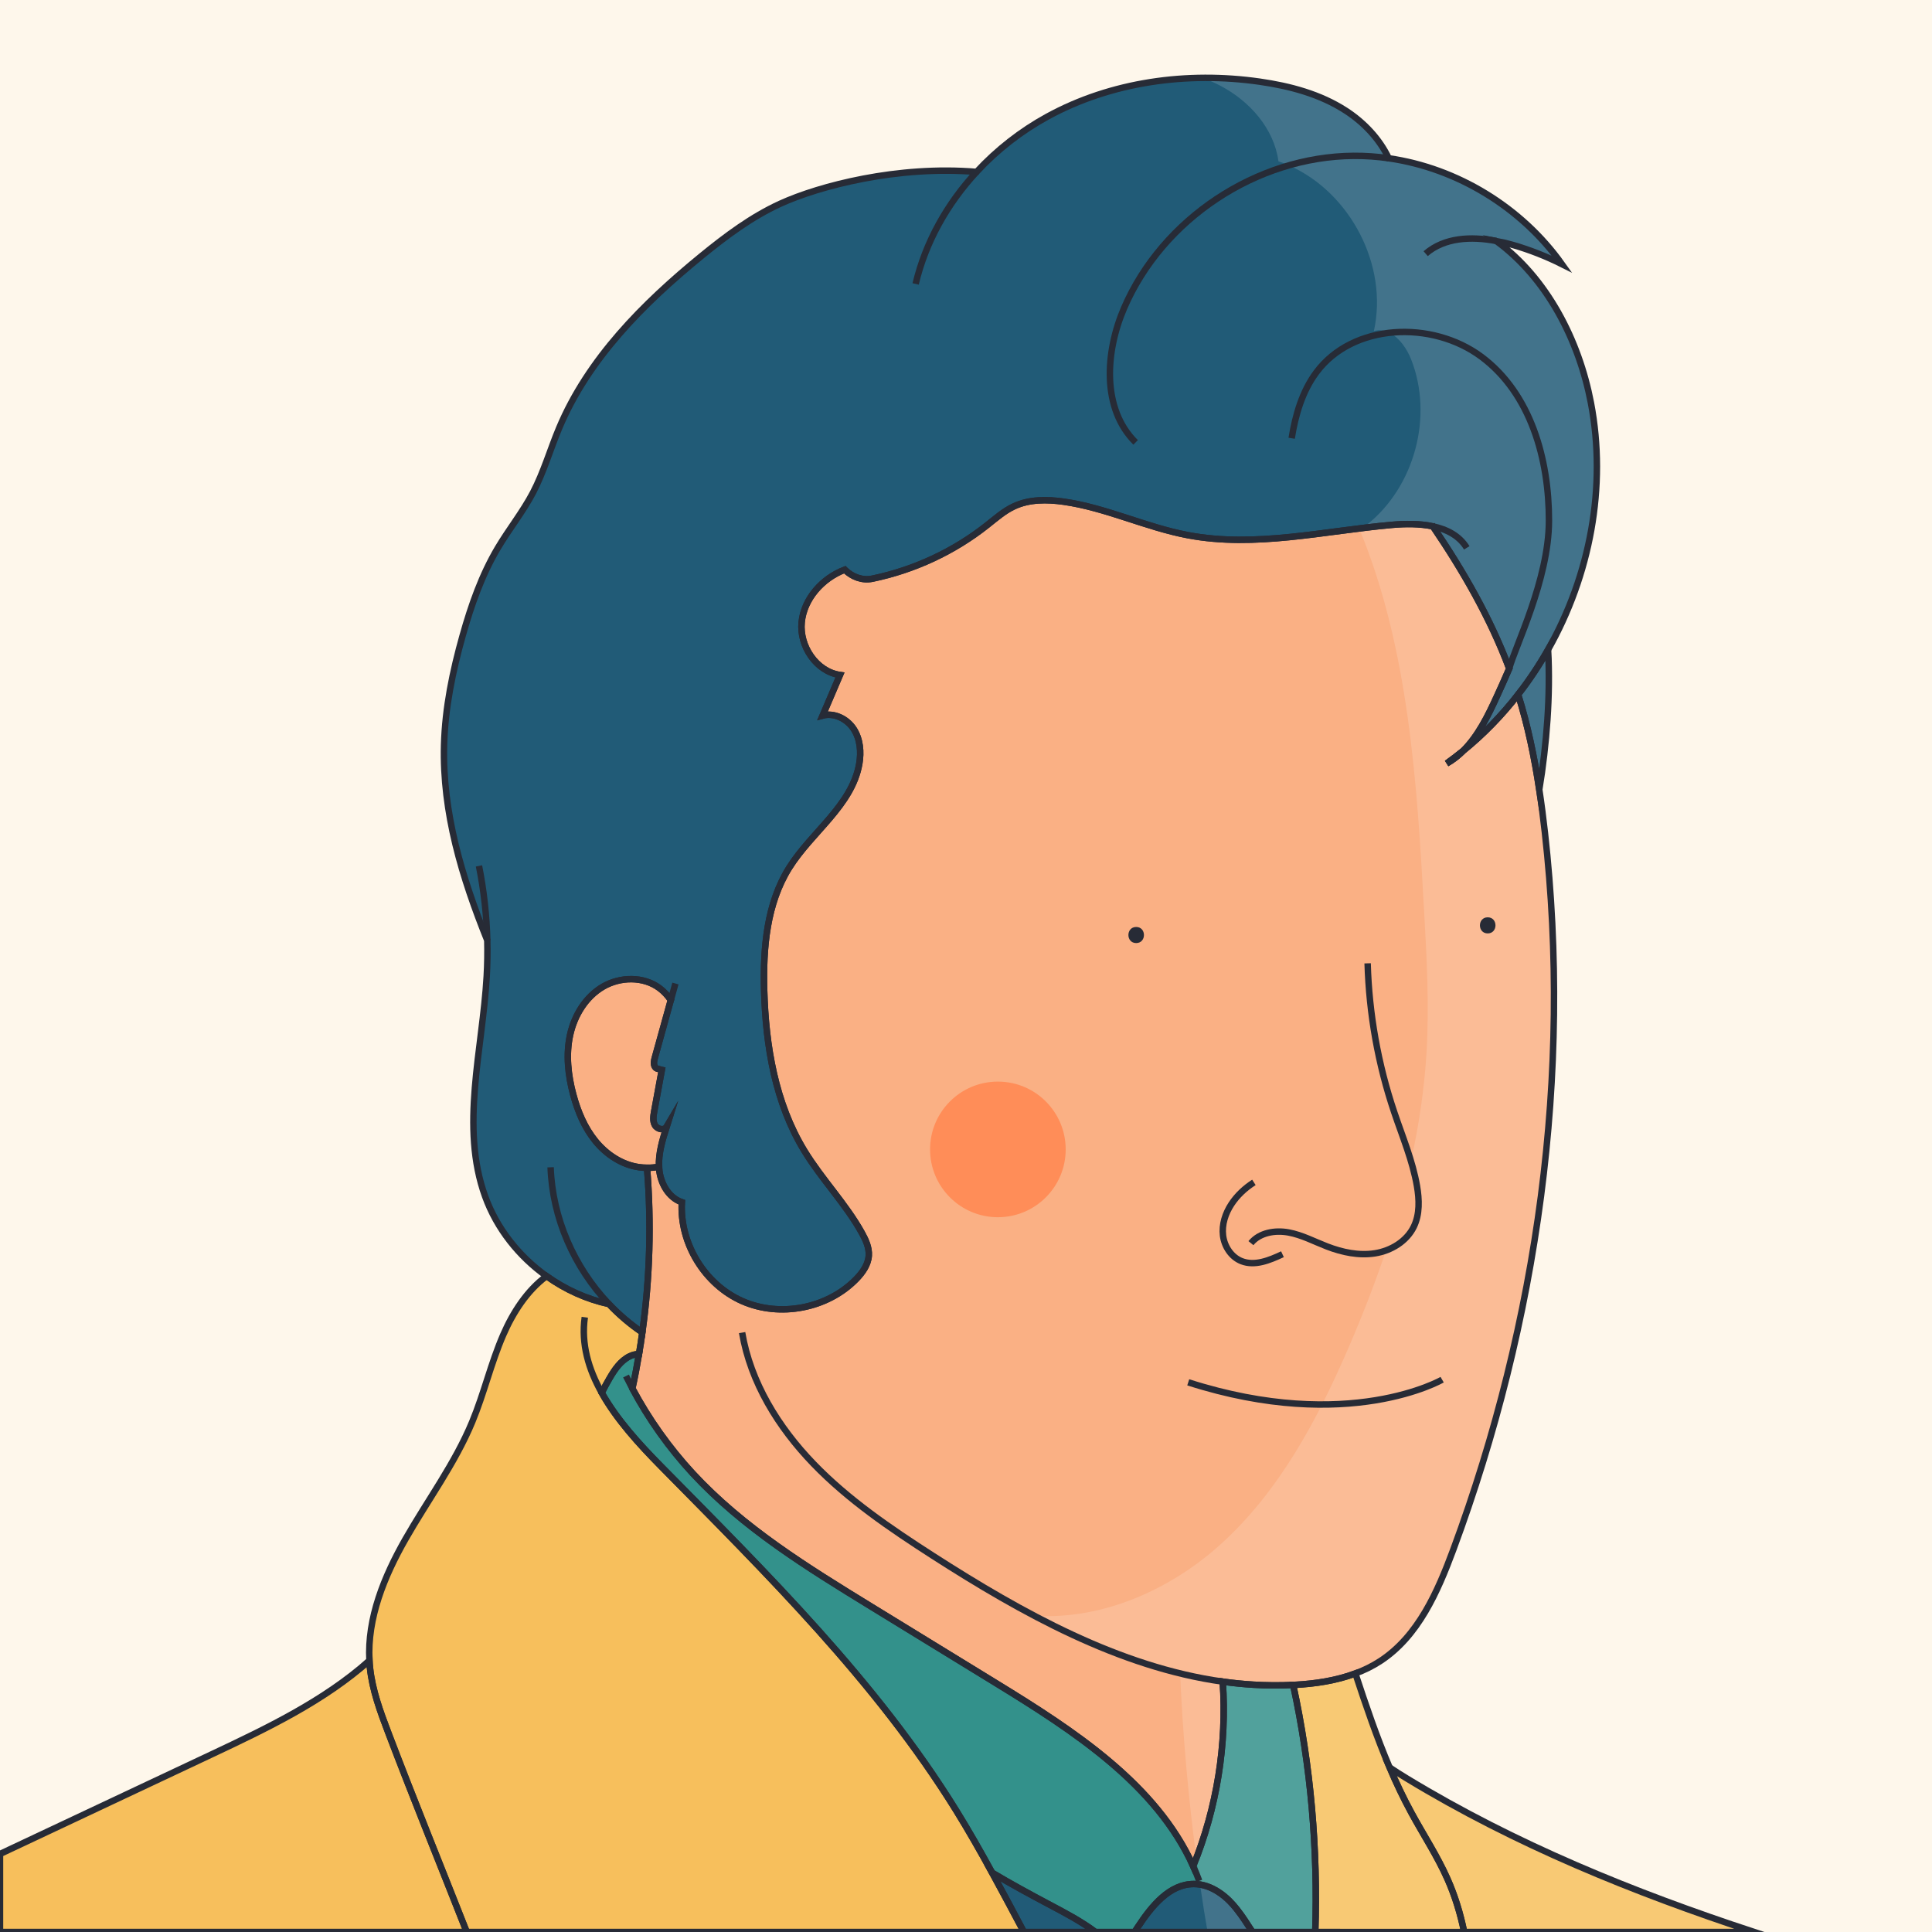 <?xml version="1.0" encoding="utf-8"?>
<!-- Generator: Adobe Illustrator 27.0.1, SVG Export Plug-In . SVG Version: 6.00 Build 0)  -->
<svg version="1.1" id="Capa_1" xmlns="http://www.w3.org/2000/svg" xmlns:xlink="http://www.w3.org/1999/xlink" x="0px" y="0px"
	 viewBox="0 0 600 600" style="enable-background:new 0 0 600 600;" xml:space="preserve">
<style type="text/css">
	.st0{fill:#FEF7EB;}
	.st1{fill:#FAB084;}
	.st2{fill:#215B77;}
	.st3{fill:#F7BF5C;}
	.st4{fill:#FF8D58;}
	.st5{fill:none;}
	.st6{fill:#33918B;}
	.st7{opacity:0.15;}
	.st8{fill:#FFFFFF;}
	.st9{fill:none;stroke:#272B36;stroke-width:2;stroke-miterlimit:10;}
	.st10{fill:#272B36;}
</style>
<rect class="st0" width="600" height="600"/>
<path class="st1" d="M451.34,481.24c-4.87,13.15-10.9,26.89-22.63,34.58c-2.44,1.6-5.06,2.88-7.79,3.89
	c-5.96,2.23-12.44,3.2-18.82,3.54c-0.16,0.01-0.33,0.02-0.49,0.02c-4.14,0.21-8.25,0.18-12.34-0.07c-3.19-0.19-6.37-0.51-9.53-0.95
	c1.34,19.47-1.84,39.24-9.18,57.31c-11.48-25.47-37.11-42.05-61.21-56.83c-12.97-7.96-25.94-15.91-38.91-23.86
	c-19.69-12.08-39.65-24.37-55.34-41.33c-7.32-7.93-13.63-16.81-18.71-26.33c0-0.01,0-0.01,0-0.01c0.78-3.55,1.46-7.12,2.06-10.71
	c0.38-2.22,0.73-4.45,1.03-6.69c2.36-16.92,2.85-34.1,1.46-51.13c1.25,0.01,2.49-0.1,3.73-0.28c0,0.18,0.02,0.37,0.03,0.55
	c0.36,4.43,2.85,8.98,7.05,10.42c-0.73,12.75,7.1,25.56,18.77,30.71c11.68,5.16,26.42,2.33,35.35-6.8c1.98-2.02,3.75-4.49,3.94-7.31
	c0.16-2.49-0.93-4.88-2.14-7.06c-5.04-9.09-12.47-16.65-17.88-25.53c-9.03-14.79-12-32.54-12.47-49.87
	c-0.36-13.11,0.8-26.87,7.76-37.99c6.96-11.12,19.49-19.34,21.77-32.26c0.65-3.7,0.32-7.7-1.72-10.85
	c-2.05-3.14-6.03-5.15-9.65-4.18l5.38-12.59c-7.35-1.09-12.6-8.94-11.9-16.33c0.7-7.4,6.45-13.74,13.39-16.38l0.04,0.04
	c2.28,2.24,5.43,3.41,8.57,2.75c12.93-2.69,25.22-8.4,35.58-16.6c2.69-2.12,5.29-4.44,8.4-5.88c4.73-2.2,10.2-2.16,15.37-1.43
	c13.2,1.87,25.48,7.92,38.58,10.4c20.87,3.97,42.23-1.31,63.4-3.2c4.11-0.37,8.63-0.41,12.7,0.46
	c9.42,13.86,17.85,28.51,23.72,44.18c-1.25,2.92-2.55,5.81-3.87,8.69c-2.76,6.04-5.85,12.32-10.5,16.9
	c-1.64,1.34-3.31,2.62-5.03,3.85c1.87-1.06,3.53-2.37,5.03-3.85c6.37-5.17,12.1-11.08,17.13-17.55c3.02,9.66,5.07,19.6,6.58,29.63
	c0.67,4.4,1.23,8.82,1.73,13.24C488.21,333.59,477.58,410.43,451.34,481.24z"/>
<path class="st2" d="M480.78,201.72c-2.76,4.87-5.87,9.55-9.31,13.96c-5.03,6.47-10.76,12.38-17.13,17.55
	c4.65-4.58,7.74-10.86,10.5-16.9c1.32-2.88,2.62-5.77,3.87-8.69c-5.87-15.67-14.3-30.32-23.72-44.18c-4.07-0.87-8.59-0.83-12.7-0.46
	c-21.17,1.89-42.53,7.17-63.4,3.2c-13.1-2.48-25.38-8.53-38.58-10.4c-5.17-0.73-10.64-0.77-15.37,1.43
	c-3.11,1.44-5.71,3.76-8.4,5.88c-10.36,8.2-22.65,13.91-35.58,16.6c-3.14,0.66-6.29-0.51-8.57-2.75l-0.04-0.04
	c-6.94,2.64-12.69,8.98-13.39,16.38c-0.7,7.39,4.55,15.24,11.9,16.33l-5.38,12.59c3.62-0.97,7.6,1.04,9.65,4.18
	c2.04,3.15,2.37,7.15,1.72,10.85c-2.28,12.92-14.81,21.14-21.77,32.26c-6.96,11.12-8.12,24.88-7.76,37.99
	c0.47,17.33,3.44,35.08,12.47,49.87c5.41,8.88,12.84,16.44,17.88,25.53c1.21,2.18,2.3,4.57,2.14,7.06
	c-0.19,2.82-1.96,5.29-3.94,7.31c-8.93,9.13-23.67,11.96-35.35,6.8c-11.67-5.15-19.5-17.96-18.77-30.71
	c-4.2-1.44-6.69-5.99-7.05-10.42c-0.01-0.18-0.03-0.37-0.03-0.55c-0.22-4.23,1.08-8.42,2.36-12.47c-0.75,1.27-2.91,0.8-3.64-0.49
	c-0.73-1.29-0.48-2.88-0.21-4.34c0.84-4.58,1.68-9.18,2.53-13.76c-0.25,0.81-1.76,0.85-2.28,0.05c-0.57-0.87-0.31-2.02-0.03-3.02
	c1.64-5.93,3.29-11.85,4.93-17.78c-0.97-1.41-2.13-2.67-3.5-3.69c-4.97-3.73-12.23-3.6-17.6-0.45c-5.36,3.15-8.87,8.92-10.19,15
	c-1.32,6.08-0.63,12.45,0.98,18.46c1.39,5.21,3.51,10.31,6.92,14.49c3.42,4.18,8.23,7.37,13.57,8.1c0.81,0.11,1.62,0.17,2.43,0.18
	c1.39,17.03,0.9,34.21-1.46,51.13c-3.77-2.55-7.25-5.52-10.37-8.82c-6.96-1.51-13.57-4.52-19.37-8.67
	c-8.62-6.15-15.48-14.8-19.08-24.77c-7.82-21.62-0.82-45.39,0.49-68.35c0.21-3.71,0.27-7.44,0.18-11.16
	c-7.89-19.57-13.99-39.77-13.42-60.69c0.31-11.52,2.66-22.9,5.78-33.99c2.66-9.44,5.92-18.79,10.94-27.22
	c3.46-5.82,7.74-11.14,10.89-17.14c3.34-6.38,5.33-13.37,8.11-20.01c9.03-21.54,26.1-38.67,44.19-53.45
	c7.62-6.22,15.58-12.19,24.53-16.28c12.16-5.55,36.52-11.91,60.94-9.87c6.32-6.84,13.78-12.66,21.93-17.13
	c19.89-10.91,43.53-14.1,65.98-10.89c9.4,1.35,18.82,3.85,26.78,9.03c5.62,3.64,10.45,8.76,13.3,14.76
	c21.34,3.06,41.3,15.32,53.8,32.89c-4.85-2.43-9.92-4.42-15.13-5.94c-1.71-0.5-3.48-0.93-5.28-1.27
	c15.8,11.58,25.68,30.79,29.41,50.3C499.05,151.16,493.81,178.69,480.78,201.72z"/>
<path class="st3" d="M544.75,600h-90.04c-1.16-5.62-2.81-11.12-5.16-16.42c-3.15-7.13-7.46-13.68-11.19-20.53
	c-2.5-4.59-4.74-9.3-6.79-14.11c1.74,1.16,3.52,2.27,5.28,3.34C470.56,572.77,507.19,587.64,544.75,600z"/>
<path class="st3" d="M408.47,600c0.85-25.73-1.4-51.57-6.86-76.73c0.16,0,0.33-0.01,0.49-0.02c6.38-0.34,12.86-1.31,18.82-3.54
	c3.25,9.85,6.59,19.71,10.65,29.23c2.05,4.81,4.29,9.52,6.79,14.11c3.73,6.85,8.04,13.4,11.19,20.53c2.35,5.3,4,10.8,5.16,16.42
	H408.47z"/>
<path class="st3" d="M144.95,600H0v-24.23c21.87-10.3,43.73-20.59,65.6-30.88c17.27-8.13,35.01-16.61,49.13-29.19
	c0.03,0.74,0.09,1.48,0.17,2.22c0.74,7.03,3.23,13.75,5.75,20.35C128.51,558.92,136.85,579.42,144.95,600z"/>
<path class="st3" d="M317.98,600H144.95c-8.1-20.58-16.44-41.08-24.3-61.73c-2.52-6.6-5.01-13.32-5.75-20.35
	c-0.08-0.74-0.14-1.48-0.17-2.22c-0.72-13.17,4.58-26.11,11.14-37.63c6.94-12.18,15.41-23.55,20.78-36.49
	c3.67-8.83,5.82-18.25,9.63-27.02c3.04-7,7.41-13.77,13.46-18.25c5.8,4.15,12.41,7.16,19.37,8.67c3.12,3.3,6.6,6.27,10.37,8.82
	c-0.3,2.24-0.65,4.47-1.03,6.69c-1.01,0.04-2.02,0.29-2.92,0.73c-2.8,1.38-4.66,4.12-6.23,6.83c-0.86,1.47-1.67,2.97-2.43,4.49
	c4.67,8.34,11.66,15.98,18.39,22.81c33.01,33.5,66.88,66.87,91.65,106.84c3.94,6.36,7.63,12.86,11.22,19.42
	C311.47,587.71,314.71,593.86,317.98,600z"/>
<circle class="st4" cx="309.9" cy="356.96" r="21.06"/>
<path class="st5" d="M352.68,137.39c-10.58-10.42-9.45-28.09-3.58-41.73c11.93-27.69,41.1-47.04,71.26-47.26
	c3.66-0.03,7.31,0.23,10.92,0.75"/>
<path class="st5" d="M442.75,78.78c5.85-5.05,14.12-5.42,21.92-3.95"/>
<path class="st5" d="M171,362.51c0.54,15.73,7.28,31.07,18.11,42.47"/>
<path class="st5" d="M151.33,292.03c-0.2-7.76-1.06-15.51-2.58-23.12"/>
<path class="st5" d="M230.47,413.85c2.61,15.46,11.25,29.41,22.13,40.7c10.88,11.28,23.98,20.16,37.16,28.64
	c27.67,17.78,57.93,34.58,89.98,39.06"/>
<path class="st5" d="M444.99,163.46c-0.11-0.17-0.22-0.34-0.34-0.51"/>
<path class="st5" d="M424.73,299.17c0.45,15.71,3.24,31.35,8.26,46.24c2.55,7.58,5.69,15.02,7.06,22.9
	c0.73,4.24,0.9,8.78-0.98,12.65c-2.22,4.56-7.06,7.48-12.07,8.27c-5.01,0.79-10.15-0.31-14.88-2.13c-3.96-1.53-7.78-3.58-11.95-4.35
	c-4.18-0.77-8.99,0.03-11.68,3.32"/>
<path class="st5" d="M389.41,367.2c-2.75,1.76-5.2,4.03-6.99,6.76c-1.88,2.87-3.02,6.34-2.6,9.75c0.42,3.41,2.56,6.69,5.76,7.95
	c4.12,1.62,8.7-0.28,12.7-2.15"/>
<path class="st5" d="M209.76,305.44c-0.48,1.71-0.95,3.43-1.43,5.14"/>
<path class="st5" d="M455.52,170.14c-2.32-3.77-6.17-5.75-10.53-6.68"/>
<path class="st5" d="M284.36,88.18c3.07-13.02,9.82-24.96,18.93-34.8"/>
<path class="st5" d="M401.14,136.11c1.16-7.24,3.26-14.52,7.63-20.42c11.36-15.36,36.02-16.29,51.33-4.87
	c15.31,11.43,20.97,31.81,20.94,50.91c-0.03,18.42-10.74,39.56-12.33,45.91"/>
<path class="st5" d="M454.34,233.23c-1.5,1.48-3.16,2.79-5.03,3.85C451.03,235.85,452.7,234.57,454.34,233.23z"/>
<path class="st5" d="M372.42,584.12c-0.57-1.55-1.19-3.07-1.86-4.56"/>
<path class="st5" d="M196.39,431.2c-0.68-1.28-1.34-2.57-1.98-3.87"/>
<path class="st5" d="M379.74,522.25c-0.01-0.1-0.01-0.21-0.02-0.31"/>
<path class="st5" d="M186.87,432.54c-4.1-7.3-6.42-15.14-5.26-23.45"/>
<path class="st5" d="M449.31,237.08c1.87-1.06,3.53-2.37,5.03-3.85C452.7,234.57,451.03,235.85,449.31,237.08z M449.31,237.08
	c1.87-1.06,3.53-2.37,5.03-3.85C452.7,234.57,451.03,235.85,449.31,237.08z M449.31,237.08c1.87-1.06,3.53-2.37,5.03-3.85
	C452.7,234.57,451.03,235.85,449.31,237.08z M449.31,237.08c1.87-1.06,3.53-2.37,5.03-3.85
	C452.7,234.57,451.03,235.85,449.31,237.08z M449.31,237.08c1.87-1.06,3.53-2.37,5.03-3.85
	C452.7,234.57,451.03,235.85,449.31,237.08z M449.31,237.08c1.87-1.06,3.53-2.37,5.03-3.85
	C452.7,234.57,451.03,235.85,449.31,237.08z M449.31,237.08c1.87-1.06,3.53-2.37,5.03-3.85
	C452.7,234.57,451.03,235.85,449.31,237.08z M449.31,237.08c1.87-1.06,3.53-2.37,5.03-3.85
	C452.7,234.57,451.03,235.85,449.31,237.08z M449.31,237.08c1.87-1.06,3.53-2.37,5.03-3.85
	C452.7,234.57,451.03,235.85,449.31,237.08z M449.31,237.08c1.87-1.06,3.53-2.37,5.03-3.85
	C452.7,234.57,451.03,235.85,449.31,237.08z M449.31,237.08c1.87-1.06,3.53-2.37,5.03-3.85
	C452.7,234.57,451.03,235.85,449.31,237.08z M449.31,237.08c1.87-1.06,3.53-2.37,5.03-3.85
	C452.7,234.57,451.03,235.85,449.31,237.08z M449.31,237.08c1.87-1.06,3.53-2.37,5.03-3.85
	C452.7,234.57,451.03,235.85,449.31,237.08z M449.31,237.08c1.87-1.06,3.53-2.37,5.03-3.85
	C452.7,234.57,451.03,235.85,449.31,237.08z M449.31,237.08c1.87-1.06,3.53-2.37,5.03-3.85
	C452.7,234.57,451.03,235.85,449.31,237.08z M449.31,237.08c1.87-1.06,3.53-2.37,5.03-3.85
	C452.7,234.57,451.03,235.85,449.31,237.08z M449.31,237.08c1.87-1.06,3.53-2.37,5.03-3.85
	C452.7,234.57,451.03,235.85,449.31,237.08z M449.31,237.08c1.87-1.06,3.53-2.37,5.03-3.85
	C452.7,234.57,451.03,235.85,449.31,237.08z M449.31,237.08c1.87-1.06,3.53-2.37,5.03-3.85
	C452.7,234.57,451.03,235.85,449.31,237.08z M449.31,237.08c1.87-1.06,3.53-2.37,5.03-3.85
	C452.7,234.57,451.03,235.85,449.31,237.08z M449.31,237.08c1.87-1.06,3.53-2.37,5.03-3.85
	C452.7,234.57,451.03,235.85,449.31,237.08z"/>
<path class="st6" d="M408.47,600h-19.51c-1.55-2.39-3.06-4.81-4.82-7.03v-0.01c-0.72-0.91-1.47-1.76-2.28-2.58
	c-1.04-1.04-2.2-2.01-3.45-2.81c-2.28-1.49-4.88-2.45-7.59-2.47c-7.61-0.06-13.19,6.89-17.38,13.24c-0.37,0.55-0.73,1.11-1.09,1.66
	H340.2c-4.39-3.29-9.32-5.88-14.17-8.45c-6-3.18-12.02-6.45-17.9-9.94c-3.59-6.56-7.28-13.06-11.22-19.42
	c-24.77-39.97-58.64-73.34-91.65-106.84c-6.73-6.83-13.72-14.47-18.39-22.81c0.76-1.52,1.57-3.02,2.43-4.49
	c1.57-2.71,3.43-5.45,6.23-6.83c0.9-0.44,1.91-0.69,2.92-0.73c-0.6,3.59-1.28,7.16-2.06,10.71c0,0,0,0,0,0.01
	c5.08,9.52,11.39,18.4,18.71,26.33c15.69,16.96,35.65,29.25,55.34,41.33c12.97,7.95,25.94,15.9,38.91,23.86
	c24.1,14.78,49.73,31.36,61.21,56.83c7.34-18.07,10.52-37.84,9.18-57.31c3.16,0.44,6.34,0.76,9.53,0.95
	c4.09,0.25,8.2,0.28,12.34,0.07C407.07,548.43,409.32,574.27,408.47,600z"/>
<path class="st2" d="M388.96,600h-36.61c0.36-0.55,0.72-1.11,1.09-1.66c4.19-6.35,9.77-13.3,17.38-13.24
	c2.71,0.02,5.31,0.98,7.59,2.47c1.25,0.8,2.41,1.77,3.45,2.81c0.81,0.82,1.56,1.67,2.28,2.58v0.01
	C385.9,595.19,387.41,597.61,388.96,600z"/>
<path class="st2" d="M340.2,600h-22.22c-3.27-6.14-6.51-12.29-9.85-18.39c5.88,3.49,11.9,6.76,17.9,9.94
	C330.88,594.12,335.81,596.71,340.2,600z"/>
<path class="st1" d="M207.03,349.92c-1.28,4.05-2.58,8.24-2.36,12.47c-1.24,0.18-2.48,0.29-3.73,0.28
	c-0.81-0.01-1.62-0.07-2.43-0.18c-5.34-0.73-10.15-3.92-13.57-8.1c-3.41-4.18-5.53-9.28-6.92-14.49c-1.61-6.01-2.3-12.38-0.98-18.46
	c1.32-6.08,4.83-11.85,10.19-15c5.37-3.15,12.63-3.28,17.6,0.45c1.37,1.02,2.53,2.28,3.5,3.69c-1.64,5.93-3.29,11.85-4.93,17.78
	c-0.28,1-0.54,2.15,0.03,3.02c0.52,0.8,2.03,0.76,2.28-0.05c-0.85,4.58-1.69,9.18-2.53,13.76c-0.27,1.46-0.52,3.05,0.21,4.34
	C204.12,350.72,206.28,351.19,207.03,349.92z"/>
<path class="st2" d="M478.05,245.31c-1.51-10.03-3.56-19.97-6.58-29.63c3.44-4.41,6.55-9.09,9.31-13.96
	C481.55,216.24,480.33,230.89,478.05,245.31z"/>
<g class="st7">
	<path class="st8" d="M437.22,552.28c-1.76-1.07-3.54-2.18-5.28-3.34c-4.06-9.52-7.4-19.38-10.65-29.23
		c2.73-1.01,5.35-2.29,7.79-3.89c11.73-7.69,17.76-21.43,22.63-34.58c26.24-70.81,36.87-147.65,28.44-222.69
		c-0.5-4.42-1.06-8.84-1.73-13.24c2.28-14.42,3.5-29.07,2.73-43.59c13.03-23.03,18.27-50.56,13.3-76.59
		c-3.73-19.51-13.61-38.72-29.41-50.3c1.8,0.34,3.57,0.77,5.28,1.27c5.21,1.52,10.28,3.51,15.13,5.94
		c-12.5-17.57-32.46-29.83-53.8-32.89c-2.85-6-7.68-11.12-13.3-14.76c-7.96-5.18-17.38-7.68-26.78-9.03
		c-5.99-0.86-12.07-1.26-18.14-1.18c1.87,0.68,3.69,1.48,5.47,2.4c9.13,4.74,16.77,13.31,18.13,23.51c1.15,0.39,2.28,0.84,3.39,1.33
		c18.95,8.43,30.78,31.03,26.25,51.39c1.75-0.51,3.42-0.23,4.95,0.57c2.94,1.52,5.33,4.94,6.61,8.2
		c6.98,17.65,1.13,39.54-13.72,51.37c-0.47,0.37-0.94,0.74-1.42,1.1c-0.26,0.19-0.52,0.39-0.78,0.58
		c15.13,36.74,17.74,78.21,19.96,118.28c0.81,14.58,1.61,29.19,0.76,43.77c-0.66,11.19-2.29,22.27-4.69,33.2
		c0.85,2.77,1.58,5.58,2.07,8.44c0.74,4.24,0.91,8.78-0.97,12.65c-1.77,3.63-5.2,6.22-9.06,7.52c-3.36,10.04-7.22,19.92-11.4,29.62
		c-9.73,22.59-21.6,44.91-39.83,61.42c-15.64,14.18-36.77,23.52-57.57,22.26c14.45,7.63,29.45,14.01,44.91,17.81
		c0.84,19.45,2.56,38.86,5.15,58.16c0.23,1.74,0.47,3.5,0.72,5.24c0,0.01,0,0.01,0,0.02c0.1,0.73,0.21,1.46,0.32,2.19
		c0.4,2.75,0.81,5.5,1.25,8.25c0.35,2.18,0.71,4.36,1.1,6.54h170.09C507.56,587.64,470.93,572.77,437.22,552.28z"/>
</g>
<path class="st9" d="M451.34,481.24c-4.87,13.15-10.9,26.89-22.63,34.58c-2.44,1.6-5.06,2.88-7.79,3.89
	c-5.96,2.23-12.44,3.2-18.82,3.54c-0.16,0.01-0.33,0.02-0.49,0.02c-4.14,0.21-8.25,0.18-12.34-0.07c-3.19-0.19-6.37-0.51-9.53-0.95
	c1.34,19.47-1.84,39.24-9.18,57.31c-11.48-25.47-37.11-42.05-61.21-56.83c-12.97-7.96-25.94-15.91-38.91-23.86
	c-19.69-12.08-39.65-24.37-55.34-41.33c-7.32-7.93-13.63-16.81-18.71-26.33c0-0.01,0-0.01,0-0.01c0.78-3.55,1.46-7.12,2.06-10.71
	c0.38-2.22,0.73-4.45,1.03-6.69c2.36-16.92,2.85-34.1,1.46-51.13c1.25,0.01,2.49-0.1,3.73-0.28c0,0.18,0.02,0.37,0.03,0.55
	c0.36,4.43,2.85,8.98,7.05,10.42c-0.73,12.75,7.1,25.56,18.77,30.71c11.68,5.16,26.42,2.33,35.35-6.8c1.98-2.02,3.75-4.49,3.94-7.31
	c0.16-2.49-0.93-4.88-2.14-7.06c-5.04-9.09-12.47-16.65-17.88-25.53c-9.03-14.79-12-32.54-12.47-49.87
	c-0.36-13.11,0.8-26.87,7.76-37.99c6.96-11.12,19.49-19.34,21.77-32.26c0.65-3.7,0.32-7.7-1.72-10.85
	c-2.05-3.14-6.03-5.15-9.65-4.18l5.38-12.59c-7.35-1.09-12.6-8.94-11.9-16.33c0.7-7.4,6.45-13.74,13.39-16.38l0.04,0.04
	c2.28,2.24,5.43,3.41,8.57,2.75c12.93-2.69,25.22-8.4,35.58-16.6c2.69-2.12,5.29-4.44,8.4-5.88c4.73-2.2,10.2-2.16,15.37-1.43
	c13.2,1.87,25.48,7.92,38.58,10.4c20.87,3.97,42.23-1.31,63.4-3.2c4.11-0.37,8.63-0.41,12.7,0.46
	c9.42,13.86,17.85,28.51,23.72,44.18c-1.25,2.92-2.55,5.81-3.87,8.69c-2.76,6.04-5.85,12.32-10.5,16.9
	c-1.64,1.34-3.31,2.62-5.03,3.85c1.87-1.06,3.53-2.37,5.03-3.85c6.37-5.17,12.1-11.08,17.13-17.55c3.02,9.66,5.07,19.6,6.58,29.63
	c0.67,4.4,1.23,8.82,1.73,13.24C488.21,333.59,477.58,410.43,451.34,481.24z"/>
<path class="st9" d="M480.78,201.72c-2.76,4.87-5.87,9.55-9.31,13.96c-5.03,6.47-10.76,12.38-17.13,17.55
	c4.65-4.58,7.74-10.86,10.5-16.9c1.32-2.88,2.62-5.77,3.87-8.69c-5.87-15.67-14.3-30.32-23.72-44.18c-4.07-0.87-8.59-0.83-12.7-0.46
	c-21.17,1.89-42.53,7.17-63.4,3.2c-13.1-2.48-25.38-8.53-38.58-10.4c-5.17-0.73-10.64-0.77-15.37,1.43
	c-3.11,1.44-5.71,3.76-8.4,5.88c-10.36,8.2-22.65,13.91-35.58,16.6c-3.14,0.66-6.29-0.51-8.57-2.75l-0.04-0.04
	c-6.94,2.64-12.69,8.98-13.39,16.38c-0.7,7.39,4.55,15.24,11.9,16.33l-5.38,12.59c3.62-0.97,7.6,1.04,9.65,4.18
	c2.04,3.15,2.37,7.15,1.72,10.85c-2.28,12.92-14.81,21.14-21.77,32.26c-6.96,11.12-8.12,24.88-7.76,37.99
	c0.47,17.33,3.44,35.08,12.47,49.87c5.41,8.88,12.84,16.44,17.88,25.53c1.21,2.18,2.3,4.57,2.14,7.06
	c-0.19,2.82-1.96,5.29-3.94,7.31c-8.93,9.13-23.67,11.96-35.35,6.8c-11.67-5.15-19.5-17.96-18.77-30.71
	c-4.2-1.44-6.69-5.99-7.05-10.42c-0.01-0.18-0.03-0.37-0.03-0.55c-0.22-4.23,1.08-8.42,2.36-12.47c-0.75,1.27-2.91,0.8-3.64-0.49
	c-0.73-1.29-0.48-2.88-0.21-4.34c0.84-4.58,1.68-9.18,2.53-13.76c-0.25,0.81-1.76,0.85-2.28,0.05c-0.57-0.87-0.31-2.02-0.03-3.02
	c1.64-5.93,3.29-11.85,4.93-17.78c-0.97-1.41-2.13-2.67-3.5-3.69c-4.97-3.73-12.23-3.6-17.6-0.45c-5.36,3.15-8.87,8.92-10.19,15
	c-1.32,6.08-0.63,12.45,0.98,18.46c1.39,5.21,3.51,10.31,6.92,14.49c3.42,4.18,8.23,7.37,13.57,8.1c0.81,0.11,1.62,0.17,2.43,0.18
	c1.39,17.03,0.9,34.21-1.46,51.13c-3.77-2.55-7.25-5.52-10.37-8.82c-6.96-1.51-13.57-4.52-19.37-8.67
	c-8.62-6.15-15.48-14.8-19.08-24.77c-7.82-21.62-0.82-45.39,0.49-68.35c0.21-3.71,0.27-7.44,0.18-11.16
	c-7.89-19.57-13.99-39.77-13.42-60.69c0.31-11.52,2.66-22.9,5.78-33.99c2.66-9.44,5.92-18.79,10.94-27.22
	c3.46-5.82,7.74-11.14,10.89-17.14c3.34-6.38,5.33-13.37,8.11-20.01c9.03-21.54,26.1-38.67,44.19-53.45
	c7.62-6.22,15.58-12.19,24.53-16.28c12.16-5.55,36.52-11.91,60.94-9.87c6.32-6.84,13.78-12.66,21.93-17.13
	c19.89-10.91,43.53-14.1,65.98-10.89c9.4,1.35,18.82,3.85,26.78,9.03c5.62,3.64,10.45,8.76,13.3,14.76
	c21.34,3.06,41.3,15.32,53.8,32.89c-4.85-2.43-9.92-4.42-15.13-5.94c-1.71-0.5-3.48-0.93-5.28-1.27
	c15.8,11.58,25.68,30.79,29.41,50.3C499.05,151.16,493.81,178.69,480.78,201.72z"/>
<path class="st9" d="M544.75,600h-90.04c-1.16-5.62-2.81-11.12-5.16-16.42c-3.15-7.13-7.46-13.68-11.19-20.53
	c-2.5-4.59-4.74-9.3-6.79-14.11c1.74,1.16,3.52,2.27,5.28,3.34C470.56,572.77,507.19,587.64,544.75,600z"/>
<path class="st9" d="M408.47,600c0.85-25.73-1.4-51.57-6.86-76.73c0.16,0,0.33-0.01,0.49-0.02c6.38-0.34,12.86-1.31,18.82-3.54
	c3.25,9.85,6.59,19.71,10.65,29.23c2.05,4.81,4.29,9.52,6.79,14.11c3.73,6.85,8.04,13.4,11.19,20.53c2.35,5.3,4,10.8,5.16,16.42
	H408.47z"/>
<path class="st9" d="M144.95,600H0v-24.23c21.87-10.3,43.73-20.59,65.6-30.88c17.27-8.13,35.01-16.61,49.13-29.19
	c0.03,0.74,0.09,1.48,0.17,2.22c0.74,7.03,3.23,13.75,5.75,20.35C128.51,558.92,136.85,579.42,144.95,600z"/>
<path class="st9" d="M317.98,600H144.95c-8.1-20.58-16.44-41.08-24.3-61.73c-2.52-6.6-5.01-13.32-5.75-20.35
	c-0.08-0.74-0.14-1.48-0.17-2.22c-0.72-13.17,4.58-26.11,11.14-37.63c6.94-12.18,15.41-23.55,20.78-36.49
	c3.67-8.83,5.82-18.25,9.63-27.02c3.04-7,7.41-13.77,13.46-18.25c5.8,4.15,12.41,7.16,19.37,8.67c3.12,3.3,6.6,6.27,10.37,8.82
	c-0.3,2.24-0.65,4.47-1.03,6.69c-1.01,0.04-2.02,0.29-2.92,0.73c-2.8,1.38-4.66,4.12-6.23,6.83c-0.86,1.47-1.67,2.97-2.43,4.49
	c4.67,8.34,11.66,15.98,18.39,22.81c33.01,33.5,66.88,66.87,91.65,106.84c3.94,6.36,7.63,12.86,11.22,19.42
	C311.47,587.71,314.71,593.86,317.98,600z"/>
<path class="st9" d="M352.68,137.39c-10.58-10.42-9.45-28.09-3.58-41.73c11.93-27.69,41.1-47.04,71.26-47.26
	c3.66-0.03,7.31,0.23,10.92,0.75"/>
<path class="st9" d="M442.75,78.78c5.85-5.05,14.12-5.42,21.92-3.95"/>
<path class="st9" d="M171,362.51c0.54,15.73,7.28,31.07,18.11,42.47"/>
<path class="st9" d="M151.33,292.03c-0.2-7.76-1.06-15.51-2.58-23.12"/>
<path class="st9" d="M230.47,413.85c2.61,15.46,11.25,29.41,22.13,40.7c10.88,11.28,23.98,20.16,37.16,28.64
	c27.67,17.78,57.93,34.58,89.98,39.06"/>
<path class="st9" d="M444.99,163.46c-0.11-0.17-0.22-0.34-0.34-0.51"/>
<path class="st9" d="M424.73,299.17c0.45,15.71,3.24,31.35,8.26,46.24c2.55,7.58,5.69,15.02,7.06,22.9
	c0.73,4.24,0.9,8.78-0.98,12.65c-2.22,4.56-7.06,7.48-12.07,8.27c-5.01,0.79-10.15-0.31-14.88-2.13c-3.96-1.53-7.78-3.58-11.95-4.35
	c-4.18-0.77-8.99,0.03-11.68,3.32"/>
<path class="st9" d="M389.41,367.2c-2.75,1.76-5.2,4.03-6.99,6.76c-1.88,2.87-3.02,6.34-2.6,9.75c0.42,3.41,2.56,6.69,5.76,7.95
	c4.12,1.62,8.7-0.28,12.7-2.15"/>
<path class="st9" d="M209.76,305.44c-0.48,1.71-0.95,3.43-1.43,5.14"/>
<path class="st9" d="M455.52,170.14c-2.32-3.77-6.17-5.75-10.53-6.68"/>
<path class="st9" d="M284.36,88.18c3.07-13.02,9.82-24.96,18.93-34.8"/>
<path class="st9" d="M401.14,136.11c1.16-7.24,3.26-14.52,7.63-20.42c11.36-15.36,36.02-16.29,51.33-4.87
	c15.31,11.43,20.97,31.81,20.94,50.91c-0.03,18.42-10.74,39.56-12.33,45.91"/>
<path class="st9" d="M454.34,233.23c-1.5,1.48-3.16,2.79-5.03,3.85C451.03,235.85,452.7,234.57,454.34,233.23z"/>
<path class="st9" d="M372.42,584.12c-0.57-1.55-1.19-3.07-1.86-4.56"/>
<path class="st9" d="M196.39,431.2c-0.68-1.28-1.34-2.57-1.98-3.87"/>
<path class="st9" d="M379.74,522.25c-0.01-0.1-0.01-0.21-0.02-0.31"/>
<path class="st9" d="M389.28,600.49c-0.11-0.16-0.21-0.33-0.32-0.49"/>
<path class="st9" d="M186.87,432.54c-4.1-7.3-6.42-15.14-5.26-23.45"/>
<path class="st9" d="M449.31,237.08c1.87-1.06,3.53-2.37,5.03-3.85C452.7,234.57,451.03,235.85,449.31,237.08z M449.31,237.08
	c1.87-1.06,3.53-2.37,5.03-3.85C452.7,234.57,451.03,235.85,449.31,237.08z M449.31,237.08c1.87-1.06,3.53-2.37,5.03-3.85
	C452.7,234.57,451.03,235.85,449.31,237.08z M449.31,237.08c1.87-1.06,3.53-2.37,5.03-3.85
	C452.7,234.57,451.03,235.85,449.31,237.08z M449.31,237.08c1.87-1.06,3.53-2.37,5.03-3.85
	C452.7,234.57,451.03,235.85,449.31,237.08z M449.31,237.08c1.87-1.06,3.53-2.37,5.03-3.85
	C452.7,234.57,451.03,235.85,449.31,237.08z M449.31,237.08c1.87-1.06,3.53-2.37,5.03-3.85
	C452.7,234.57,451.03,235.85,449.31,237.08z M449.31,237.08c1.87-1.06,3.53-2.37,5.03-3.85
	C452.7,234.57,451.03,235.85,449.31,237.08z M449.31,237.08c1.87-1.06,3.53-2.37,5.03-3.85
	C452.7,234.57,451.03,235.85,449.31,237.08z M449.31,237.08c1.87-1.06,3.53-2.37,5.03-3.85
	C452.7,234.57,451.03,235.85,449.31,237.08z M449.31,237.08c1.87-1.06,3.53-2.37,5.03-3.85
	C452.7,234.57,451.03,235.85,449.31,237.08z M449.31,237.08c1.87-1.06,3.53-2.37,5.03-3.85
	C452.7,234.57,451.03,235.85,449.31,237.08z M449.31,237.08c1.87-1.06,3.53-2.37,5.03-3.85
	C452.7,234.57,451.03,235.85,449.31,237.08z M449.31,237.08c1.87-1.06,3.53-2.37,5.03-3.85
	C452.7,234.57,451.03,235.85,449.31,237.08z M449.31,237.08c1.87-1.06,3.53-2.37,5.03-3.85
	C452.7,234.57,451.03,235.85,449.31,237.08z M449.31,237.08c1.87-1.06,3.53-2.37,5.03-3.85
	C452.7,234.57,451.03,235.85,449.31,237.08z M449.31,237.08c1.87-1.06,3.53-2.37,5.03-3.85
	C452.7,234.57,451.03,235.85,449.31,237.08z M449.31,237.08c1.87-1.06,3.53-2.37,5.03-3.85
	C452.7,234.57,451.03,235.85,449.31,237.08z M449.31,237.08c1.87-1.06,3.53-2.37,5.03-3.85
	C452.7,234.57,451.03,235.85,449.31,237.08z M449.31,237.08c1.87-1.06,3.53-2.37,5.03-3.85
	C452.7,234.57,451.03,235.85,449.31,237.08z M449.31,237.08c1.87-1.06,3.53-2.37,5.03-3.85
	C452.7,234.57,451.03,235.85,449.31,237.08z"/>
<path class="st9" d="M408.47,600h-19.51c-1.55-2.39-3.06-4.81-4.82-7.03v-0.01c-0.72-0.91-1.47-1.76-2.28-2.58
	c-1.04-1.04-2.2-2.01-3.45-2.81c-2.28-1.49-4.88-2.45-7.59-2.47c-7.61-0.06-13.19,6.89-17.38,13.24c-0.37,0.55-0.73,1.11-1.09,1.66
	H340.2c-4.39-3.29-9.32-5.88-14.17-8.45c-6-3.18-12.02-6.45-17.9-9.94c-3.59-6.56-7.28-13.06-11.22-19.42
	c-24.77-39.97-58.64-73.34-91.65-106.84c-6.73-6.83-13.72-14.47-18.39-22.81c0.76-1.52,1.57-3.02,2.43-4.49
	c1.57-2.71,3.43-5.45,6.23-6.83c0.9-0.44,1.91-0.69,2.92-0.73c-0.6,3.59-1.28,7.16-2.06,10.71c0,0,0,0,0,0.01
	c5.08,9.52,11.39,18.4,18.71,26.33c15.69,16.96,35.65,29.25,55.34,41.33c12.97,7.95,25.94,15.9,38.91,23.86
	c24.1,14.78,49.73,31.36,61.21,56.83c7.34-18.07,10.52-37.84,9.18-57.31c3.16,0.44,6.34,0.76,9.53,0.95
	c4.09,0.25,8.2,0.28,12.34,0.07C407.07,548.43,409.32,574.27,408.47,600z"/>
<path class="st9" d="M388.96,600h-36.61c0.36-0.55,0.72-1.11,1.09-1.66c4.19-6.35,9.77-13.3,17.38-13.24
	c2.71,0.02,5.31,0.98,7.59,2.47c1.25,0.8,2.41,1.77,3.45,2.81c0.81,0.82,1.56,1.67,2.28,2.58v0.01
	C385.9,595.19,387.41,597.61,388.96,600z"/>
<path class="st9" d="M340.2,600h-22.22c-3.27-6.14-6.51-12.29-9.85-18.39c5.88,3.49,11.9,6.76,17.9,9.94
	C330.88,594.12,335.81,596.71,340.2,600z"/>
<path class="st9" d="M207.03,349.92c-1.28,4.05-2.58,8.24-2.36,12.47c-1.24,0.18-2.48,0.29-3.73,0.28
	c-0.81-0.01-1.62-0.07-2.43-0.18c-5.34-0.73-10.15-3.92-13.57-8.1c-3.41-4.18-5.53-9.28-6.92-14.49c-1.61-6.01-2.3-12.38-0.98-18.46
	c1.32-6.08,4.83-11.85,10.19-15c5.37-3.15,12.63-3.28,17.6,0.45c1.37,1.02,2.53,2.28,3.5,3.69c-1.64,5.93-3.29,11.85-4.93,17.78
	c-0.28,1-0.54,2.15,0.03,3.02c0.52,0.8,2.03,0.76,2.28-0.05c-0.85,4.58-1.69,9.18-2.53,13.76c-0.27,1.46-0.52,3.05,0.21,4.34
	C204.12,350.72,206.28,351.19,207.03,349.92z"/>
<path class="st9" d="M478.05,245.31c-1.51-10.03-3.56-19.97-6.58-29.63c3.44-4.41,6.55-9.09,9.31-13.96
	C481.55,216.24,480.33,230.89,478.05,245.31z"/>
<g>
	<g>
		<path class="st10" d="M352.85,292.88c3.22,0,3.22-5,0-5C349.63,287.88,349.63,292.88,352.85,292.88L352.85,292.88z"/>
	</g>
</g>
<g>
	<g>
		<path class="st10" d="M462.02,289.88c3.22,0,3.22-5,0-5C458.8,284.88,458.8,289.88,462.02,289.88L462.02,289.88z"/>
	</g>
</g>
<path class="st9" d="M447.87,428.47c0,0-29.02,16.81-78.85,0.82"/>
</svg>
